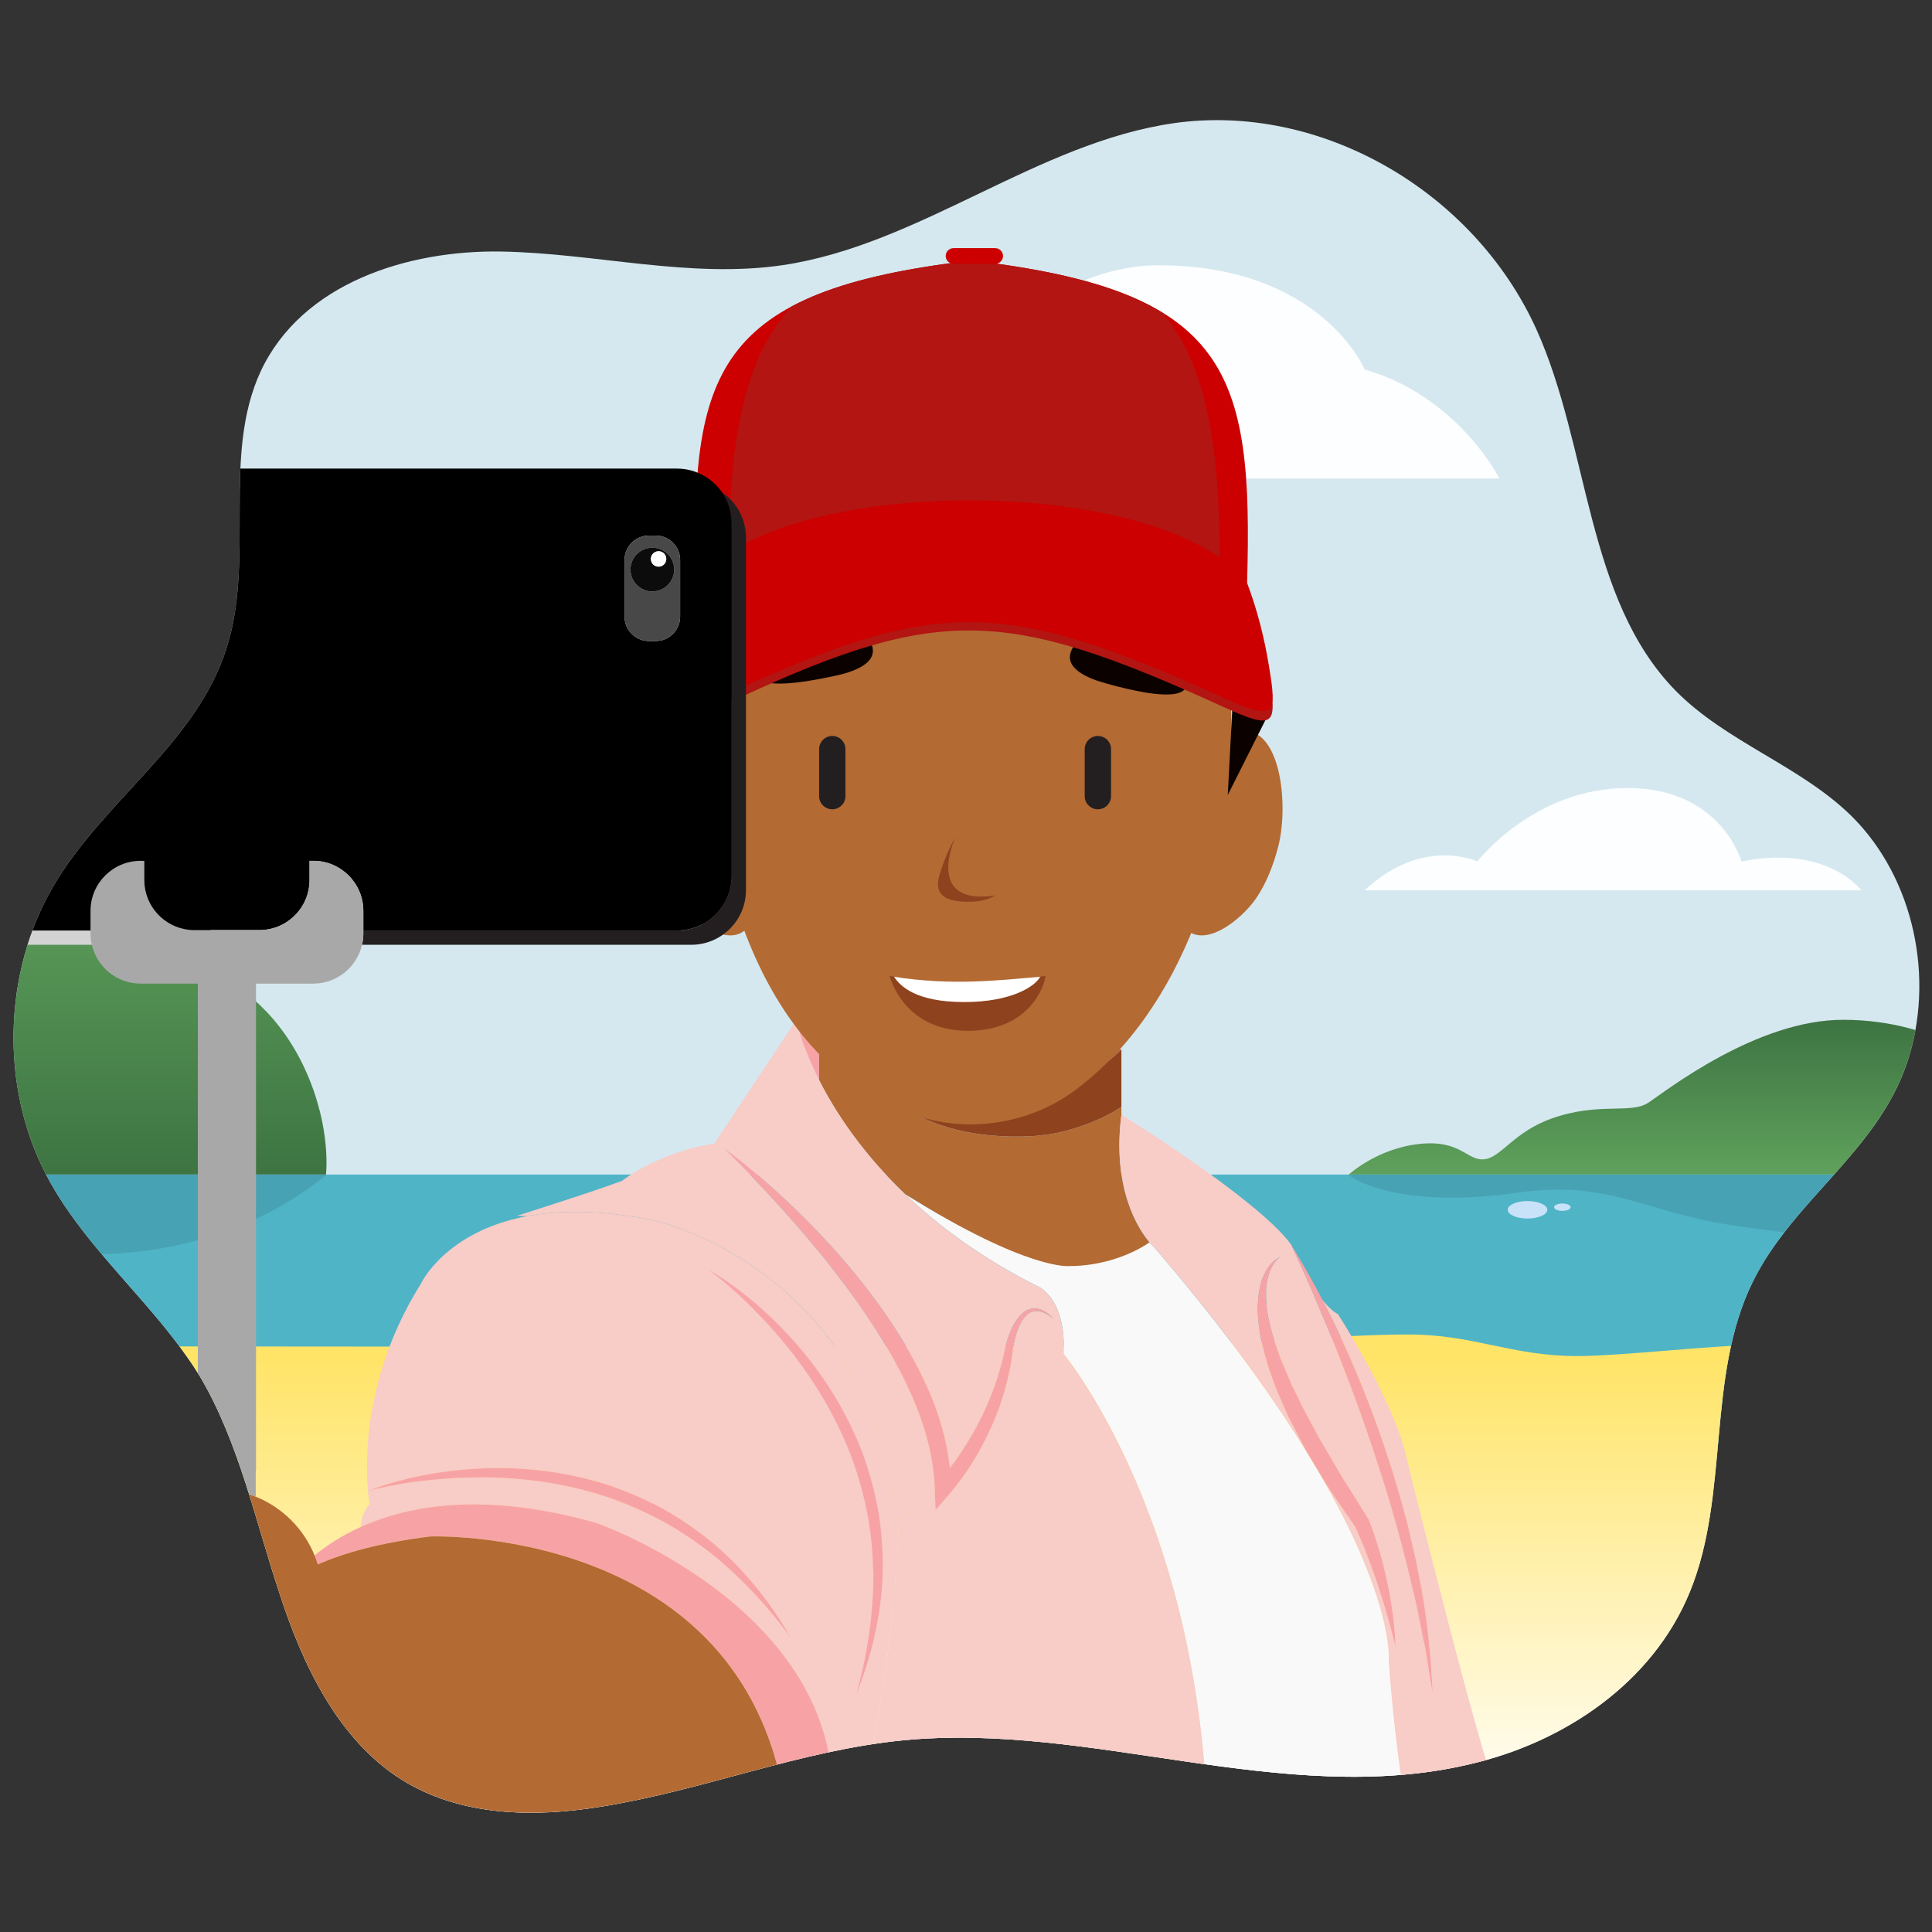<?xml version="1.0" encoding="utf-8"?>
<!-- Generator: Adobe Illustrator 27.5.0, SVG Export Plug-In . SVG Version: 6.00 Build 0)  -->
<svg version="1.1" id="Calque_1" xmlns="http://www.w3.org/2000/svg" xmlns:xlink="http://www.w3.org/1999/xlink" x="0px" y="0px"
	 viewBox="0 0 1080 1080" style="enable-background:new 0 0 1080 1080;" xml:space="preserve">
<rect x="0" y="0" width="1080" height="1080" fill="#333333" stroke="none"/>
<style type="text/css">
	.st0{clip-path:url(#SVGID_00000127737703009119849980000012716473987256567436_);}
	.st1{fill:#D5E8EF;}
	.st2{fill:#FCFEFF;}
	.st3{fill:url(#SVGID_00000026872232538465446650000006111574097076523700_);}
	.st4{fill:url(#SVGID_00000165213699517879529760000010513990039540163771_);}
	.st5{fill:#4FB4C6;}
	.st6{fill:#C8E2FA;}
	.st7{fill-opacity:0.1;}
	.st8{fill:url(#SVGID_00000177453419405760312970000001766614851921551278_);}
	.st9{fill:#B7BF6A;}
	.st10{fill:none;}
	.st11{fill:#F7A3A6;}
	.st12{fill:#B36A33;}
	.st13{fill:#8E421E;}
	.st14{fill:#F9F9F9;}
	.st15{fill:#5AAECC;}
	.st16{fill:#F8CCC7;}
	.st17{clip-path:url(#SVGID_00000151535367923807418560000007914671219064079275_);}
	.st18{fill:#EF9F7E;}
	.st19{fill:#0B0200;}
	.st20{fill:#231F20;}
	.st21{fill:#FFFFFF;}
	.st22{fill-rule:evenodd;clip-rule:evenodd;fill:#CC0000;}
	.st23{fill-rule:evenodd;clip-rule:evenodd;fill:#B21512;}
	.st24{fill:#D3D3D3;}
	.st25{fill:#494849;}
	.st26{fill:#0C0C0C;}
	.st27{fill:#A8A8A8;}
</style>
<g>
	<g>
		<defs>
			<path id="SVGID_1_" d="M48.844,691.332c-8.597-10.938-16.741-22.352-23.076-34.717
				C-0.022,607.154,1.788,543.427,29.841,495.394c28.053-48.033,80.087-79.895,96.829-133.158
				c15.837-49.46-2.715-107.481,19.004-154.563c23.076-49.46,82.349-68.007,134.837-67.056
				c52.485,0.951,104.971,15.218,157.006,7.609c76.918-11.414,142.075-68.483,218.996-79.421
				c81.442-11.414,166.96,37.57,202.253,115.089c29.862,66.105,27.6,150.756,77.824,202.118
				c28.506,29.01,69.682,41.852,98.638,70.385c34.842,34.717,46.605,90.836,30.768,137.918
				c-16.74,49.46-64.248,77.043-86.422,122.698c-25.791,52.789-12.669,118.418-34.839,172.635
				c-20.814,51.362-71.038,84.651-123.073,96.54c-52.032,12.365-105.877,6.184-158.362-1.425
				c-52.485-7.612-105.877-17.122-158.818-11.891c-57.462,5.707-111.76,28.059-168.769,37.095
				c-38.007,6.181-78.73,5.23-111.308-15.217c-35.293-22.352-55.201-63.727-68.323-104.628
				c-13.574-40.898-22.623-84.175-44.342-120.796C94.092,740.792,69.658,717.49,48.844,691.332z"/>
		</defs>
		<clipPath id="SVGID_00000078763137271487170340000007799152266081916595_">
			<use xlink:href="#SVGID_1_"  style="overflow:visible;"/>
		</clipPath>
		<g style="clip-path:url(#SVGID_00000078763137271487170340000007799152266081916595_);">
			<path class="st1" d="M48.844,691.332c-8.597-10.938-16.741-22.352-23.076-34.717
				C-0.022,607.154,1.788,543.427,29.841,495.394c28.053-48.033,80.087-79.895,96.829-133.158
				c15.837-49.46-2.715-107.481,19.004-154.563c23.076-49.46,82.349-68.007,134.837-67.056
				c52.485,0.951,104.971,15.218,157.006,7.609c76.918-11.414,142.075-68.483,218.996-79.421
				c81.442-11.414,166.96,37.57,202.253,115.089c29.862,66.105,27.6,150.756,77.824,202.118
				c28.506,29.01,69.682,41.852,98.638,70.385c34.842,34.717,46.605,90.836,30.768,137.918
				c-16.74,49.46-64.248,77.043-86.422,122.698c-25.791,52.789-12.669,118.418-34.839,172.635
				c-20.814,51.362-71.038,84.651-123.073,96.54c-52.032,12.365-105.877,6.184-158.362-1.425
				c-52.485-7.612-105.877-17.122-158.818-11.891c-57.462,5.707-111.76,28.059-168.769,37.095
				c-38.007,6.181-78.73,5.23-111.308-15.217c-35.293-22.352-55.201-63.727-68.323-104.628
				c-13.574-40.898-22.623-84.175-44.342-120.796C94.092,740.792,69.658,717.49,48.844,691.332z"/>
			<path class="st2" d="M762.833,497.685h277.716c0,0-19.11-25.792-67.05-16.094
				c0,0-11.237-41.09-63.697-41.09s-83.988,41.09-83.988,41.09S795.521,467.129,762.833,497.685z"/>
			<path class="st2" d="M416.534,267.477h421.667c0,0-23.2-46.052-75.293-60.904
				c0,0-24.385-58.288-115.478-58.288c-68.244,0-125.024,73.437-125.024,73.437
				S455.744,207.74,416.534,267.477z"/>
			<path class="st2" d="M138.852,392.027h241.468c0,0-15.674-25.875-46.111-25.875
				c-30.27,0-50.423,11.279-50.423,11.279s-32.136-37.154-72.794-37.154
				C158.982,340.277,138.852,392.027,138.852,392.027z"/>
			<g>
				
					<linearGradient id="SVGID_00000183968767333713618070000010935575223485487544_" gradientUnits="userSpaceOnUse" x1="31.54" y1="654.453" x2="31.54" y2="483.762">
					<stop  offset="0" style="stop-color:#3E7543"/>
					<stop  offset="1" style="stop-color:#5EA05B"/>
				</linearGradient>
				<path style="fill:url(#SVGID_00000183968767333713618070000010935575223485487544_);" d="M-119.437,656.592l3.538-113.95
					c0,0,81.827-53.519,102.173-63.692c20.346-10.173,42.019-17.029,57.942,3.096
					c15.923,20.125,22.337,43.125,29.635,46.442c7.298,3.317,69.253,6.387,97.75,71.654
					c13.712,31.404,10.615,56.45,10.615,56.45H-119.437z"/>
			</g>
			<g>
				
					<linearGradient id="SVGID_00000039817922413989397210000018077010184941896832_" gradientUnits="userSpaceOnUse" x1="935.242" y1="572.006" x2="935.242" y2="653.328">
					<stop  offset="0" style="stop-color:#3E7543"/>
					<stop  offset="1" style="stop-color:#5EA05B"/>
				</linearGradient>
				<path style="fill:url(#SVGID_00000039817922413989397210000018077010184941896832_);" d="M753.951,656.592
					c0,0,15.591-14.43,39.144-17.084c23.553-2.654,26.87,9.454,36.49,8.542
					c9.62-0.912,16.338-15.177,37.817-22.807c26.6-9.449,44.12-2.156,54.238-8.957
					c10.118-6.801,60.428-46.221,108.642-46.221c55.288,0,86.25,30.077,86.25,30.077v56.45H753.951z"/>
			</g>
			<g>
				<path class="st5" d="M1230.507,656.592H-222.476c0,0,5.308,119.428,87.577,157.989h1328.474
					L1230.507,656.592z"/>
				<path class="st6" d="M864.951,676.281c0,2.7-4.953,4.89-11.063,4.89s-11.063-2.189-11.063-4.89
					c0-2.7,4.953-4.89,11.063-4.89S864.951,673.581,864.951,676.281z"/>
				<path class="st6" d="M877.989,674.826c0,1.131-2.075,2.049-4.635,2.049s-4.635-0.917-4.635-2.049
					s2.075-2.049,4.635-2.049S877.989,673.694,877.989,674.826z"/>
				<path class="st7" d="M182.578,656.593c-19.557,16.258-63.566,44.613-132.664,44.613
					c-60.483,0-68.332-15.547-90.886-15.547c-22.565,0-72.989,31.093-120.33,31.093
					c-1.369,0-2.771-0.022-4.194-0.075c-10.275-32.753-11.493-60.084-11.493-60.084H182.578z"/>
				<path class="st7" d="M753.665,656.592c0,0,23.42,20.07,94.778,10.098
					c51.11-7.142,70.096,10.461,117.832,17.933c69.483,10.876,146.7,12.957,193.215,6.966
					c32.476-4.183,15.125-17.582,17.565-34.998H753.665z"/>
			</g>
			<g>
				
					<linearGradient id="SVGID_00000060015808362295256200000005900022019610567353_" gradientUnits="userSpaceOnUse" x1="515.651" y1="1020.946" x2="515.651" y2="758.051">
					<stop  offset="0" style="stop-color:#FFFFFF"/>
					<stop  offset="1" style="stop-color:#FFE467"/>
				</linearGradient>
				<path style="fill:url(#SVGID_00000060015808362295256200000005900022019610567353_);" d="M1159.848,751.846
					c0,0-148.616,0-175.707,0c-27.014,0-76.825,6.2-102.616,6.2c-36.712,0-57.39-12.053-94.212-12.053
					c-38.149,0-88.725,5.054-108.808,5.474c-112.18,2.341-868.141,0.79-868.141,0.79
					s2.186,195.097,277.259,252.819c275.073,57.721,1079.303,9.952,1122.04-49.76
					C1252.401,895.604,1159.848,751.846,1159.848,751.846z"/>
			</g>
			<path class="st9" d="M566.049,948.681c0,0,0.291-0.045,0.835-0.129
				C566.543,948.411,566.26,948.433,566.049,948.681z"/>
			<g>
				<path class="st10" d="M426.138,498.452c-1.952-8.417-3.467-16.731-4.602-24.754
					c-1.513-0.06-3.027-0.255-4.532-0.567v24.401c0,16.903-13.703,30.606-30.606,30.606H202.378
					c-2.852,12.385-13.979,21.702-27.199,21.702h-32.218v286.824
					c14.904,6.015,26.833,17.92,32.873,32.811c6.545-5.361,15.105-11.066,25.937-15.956
					c0.074-4.003,1.248-8.543,4.846-12.796c0,0-11.336-59.276,28.629-123.067
					c0,0,13.396-29.107,59.298-37.791c-1.82-0.099-3.638-0.202-5.498-0.253
					c0,0,43.809-13.834,58.795-19.599c0,0,19.599-15.756,51.494-20.751l45.636-68.955l0.017-0.016
					C434.349,553.188,426.976,529.991,426.138,498.452z"/>
				<path class="st11" d="M444.989,570.292l-0.017,0.016c0,0,2.769,13.54,12.92,33.509v-16.994
					C453.249,582.079,448.904,576.586,444.989,570.292z"/>
				<g>
					<path class="st12" d="M457.892,586.824v16.994c9.054,17.813,24.03,40.736,48.21,63.826
						c69.318,43.252,147.244,80.564,147.244,80.564c-1.168-18.923-5.739-37.872-10.762-53.719
						c-6.451-7.655-20.958-29.962-15.716-71.365v-4.356c-12.804,8.522-29.692,13.666-39.821,15.229
						c-2.343,0.293-7.364,0.987-9.727,1.112c-67.89,3.564-89.491-32.517-89.491-32.517
						c30.755,19.311,58.637,19.37,74.661,16.965c16.475-2.966,41.679-10.999,64.377-32.854v-0.064
						 M567.764,557.156c-8.074,3.966-16.368,3.347-25.36,3.292c-0.846-0.005-1.698-0.038-2.557-0.1
						c-9.542-0.69-18.67-0.633-26.9-5.363"/>
					<path class="st13" d="M487.829,602.591c0,0,21.601,36.081,89.491,32.517
						c2.363-0.124,7.384-0.819,9.727-1.112c10.128-1.562,27.016-6.707,39.821-15.229l0,0
						c0-8.058,0-29.922,0-29.922v-1.718v-0.424l0,0c-22.698,21.855-47.902,29.888-64.377,32.854
						C546.466,621.961,518.584,621.902,487.829,602.591z"/>
				</g>
				<path class="st14" d="M776.317,928.245c0,0,6.761-70.036-130.813-230.666c0,0-1.164-1.006-2.92-3.09
					c-11.936,8.182-28.689,13.235-44.501,13.235c0,0-22.664,3.172-91.981-40.08
					c18.566,17.73,42.514,35.539,73.462,51.166c0,0,16.524,5.764,14.987,38.044
					c0,0,83.005,99.145,80.699,287.059c0,0,0.149,22.227-1.216,53.855h125.776
					c-2.497-26.753-5.661-49.869-9.659-63.463C790.151,1034.306,780.447,988.317,776.317,928.245z"/>
				<path class="st15" d="M721.702,695.664c1.096,1.761,2.115,3.569,3.184,5.347
					C724.185,699.369,723.103,697.577,721.702,695.664z"/>
				<path class="st16" d="M839.401,1007.676c-6.485-3.458-53.092-192.41-53.092-192.41
					c-6.917-32.28-38.428-80.7-38.428-80.7c-2.958-1.479-5.966-4.548-8.785-8.189
					c4.763,9.193,9.267,18.525,13.495,27.976c9.116,20.199,16.954,40.968,23.866,62.037
					c3.471,10.533,6.453,21.219,9.394,31.912c1.45,5.352,2.581,10.789,3.887,16.177l1.889,8.098
					c0.603,2.705,1.033,5.451,1.557,8.173c4.559,21.711,6.635,43.885,7.728,65.941
					c-0.985-5.452-1.91-10.897-2.755-16.344l-1.314-8.158l-1.701-8.095l-3.223-16.188l-3.766-16.064
					c-5.209-21.355-11.019-42.562-17.968-63.417c-6.727-20.921-14.23-41.602-22.318-62.074
					l-6.207-15.303l-6.438-15.22c-4.237-10.174-8.871-20.165-13.536-30.183
					c-18.732-25.531-94.818-72.52-94.818-72.52c-5.242,41.403,9.265,63.71,15.716,71.365
					c1.756,2.084,2.92,3.09,2.92,3.09c137.573,160.63,130.813,230.666,130.813,230.666
					c4.13,60.073,13.834,106.062,13.834,106.062c3.998,13.593,7.163,36.71,9.659,63.463h14.414
					c-6.392-76.972-9.041-102.062-9.041-102.062 M778.629,902.533
					c0.801,5.986,1.261,12.013,1.53,18.025c-1.532-5.831-3.013-11.633-4.707-17.368
					c-1.566-5.761-3.454-11.425-5.253-17.085c-1.844-5.651-3.922-11.214-5.985-16.755
					c-2.032-5.393-4.367-10.797-6.677-15.868l-11.572-16.843c-3.954-5.703-7.418-11.752-11.056-17.682
					c-1.812-2.971-3.613-5.948-5.322-8.98l-4.841-9.285l-4.813-9.297l-4.191-9.643
					c-2.934-6.342-5.148-13.073-7.391-19.722c-1.821-6.83-3.839-13.608-4.541-20.732
					c-1.029-7.008-0.992-14.308,0.392-21.348c0.49-1.746,0.808-3.513,1.465-5.191
					c0.804-1.637,1.344-3.352,2.358-4.852c1.79-3.092,4.447-5.759,7.574-7.238
					c-2.798,2.065-4.586,5.058-5.804,8.13c-0.693,1.497-0.922,3.206-1.402,4.759
					c-0.319,1.618-0.403,3.303-0.63,4.923c-0.29,6.617,0.439,13.269,2.074,19.769
					c1.447,6.52,3.727,12.894,5.989,19.214c2.762,6.196,4.966,12.555,8.171,18.58l4.447,9.149
					l4.838,8.993l4.858,8.981c1.75,2.929,3.527,5.847,5.227,8.808
					c3.482,5.876,6.776,11.858,10.596,17.552l10.865,17.448l0.282,0.453l0.079,0.188
					c2.436,5.822,4.173,11.558,5.94,17.4c1.742,5.819,3.193,11.713,4.435,17.639
					C776.845,890.573,777.832,896.548,778.629,902.533z"/>
				<path class="st16" d="M675.25,1043.913c2.306-187.914-80.699-287.059-80.699-287.059
					c1.537-32.28-14.987-38.044-14.987-38.044c-30.948-15.627-54.896-33.437-73.462-51.166
					c-24.18-23.09-39.156-46.014-48.21-63.826c-10.151-19.97-12.92-33.509-12.92-33.509
					l-45.636,68.955c-31.896,4.996-51.494,20.751-51.494,20.751
					c-14.987,5.764-58.795,19.599-58.795,19.599c1.86,0.052,3.678,0.154,5.498,0.253
					c18.25-3.452,41.623-3.686,71.358,2.437c0,0,120.925,26.131,136.55,169.084
					c0,0-4.571,149.029-47.483,220.853c-1.81,4.746-3.923,9.614-6.325,14.556
					c-0.806,3.681-1.628,7.339-2.466,10.972h227.855C675.399,1066.141,675.25,1043.913,675.25,1043.913z
					 M522.951,844.11l-0.407-11.715c-0.644-18.532-5.824-36.906-13.724-54.096
					c-7.675-17.322-17.805-33.626-28.736-49.348c-5.569-7.8-11.318-15.497-17.284-23.047
					c-6.026-7.5-12.228-14.877-18.556-22.164c-12.755-14.485-26.01-28.598-39.913-42.169
					c15.657,11.539,30.272,24.488,44.132,38.201c13.869,13.712,26.919,28.337,38.706,44.019
					c11.814,15.649,22.398,32.394,30.618,50.476c4.184,8.998,7.53,18.438,9.965,28.163
					c1.498,5.958,2.595,12.05,3.253,18.207c0.823-1.075,1.633-2.157,2.422-3.236
					c2.997-4.206,5.841-8.534,8.529-12.966c5.414-8.852,9.776-18.317,13.462-28.042
					c0.837-2.459,1.754-4.902,2.534-7.386l2.15-7.519l1.762-7.648
					c0.592-2.732,1.375-5.356,2.347-7.931c0.983-2.566,2.118-5.1,3.664-7.442
					c1.528-2.32,3.444-4.565,6.047-5.954c1.301-0.674,2.752-1.074,4.208-1.128
					c1.461,0.002,2.858,0.339,4.142,0.859c2.561,1.085,4.637,2.858,6.514,4.725
					c-2.104-1.607-4.387-3.054-6.859-3.725c-2.47-0.683-5.017-0.372-6.982,1.008
					c-3.944,2.848-5.836,7.975-7.257,12.798c-0.683,2.467-1.191,5.005-1.498,7.503l-1.129,8.007
					l-1.666,7.936c-0.624,2.631-1.388,5.227-2.08,7.848c-3.013,10.412-7.275,20.459-12.395,30.037
					c-5.183,9.628-11.071,18.576-18.504,27.134L522.951,844.11z"/>
				<path class="st16" d="M235.247,717.657c-39.965,63.791-28.629,123.067-28.629,123.067
					c-3.599,4.253-4.772,8.793-4.846,12.796c27.622-12.471,70.059-19.628,131.852-2.132
					c0,0,126.81,44.577,131.807,146.028c0,0,5.529,32.905-10.461,74.825
					c42.912-71.824,47.483-220.853,47.483-220.853c-15.626-142.953-136.55-169.084-136.55-169.084
					c-29.735-6.122-53.109-5.889-71.358-2.437C248.642,688.55,235.247,717.657,235.247,717.657z
					 M339.88,830.074c10.863,3.664,21.404,8.264,31.462,13.756c9.986,5.635,19.377,12.246,28.161,19.547
					c17.339,14.907,31.699,32.939,42.801,52.571c-13.271-18.255-28.661-34.738-46.051-48.579
					c-8.924-6.623-18.07-12.922-27.9-18.054c-9.806-5.139-19.992-9.532-30.517-12.973
					c-21.067-6.845-43.251-10.116-65.525-10.463c-11.142-0.136-22.32,0.414-33.448,1.66
					c-11.155,1.106-22.22,3.125-33.16,5.861c21.146-7.962,43.823-11.94,66.569-12.649
					C295.042,820.038,318.03,823.107,339.88,830.074z"/>
				<path class="st11" d="M465.43,997.415c-4.997-101.451-131.807-146.028-131.807-146.028
					c-61.793-17.496-104.23-10.34-131.852,2.132c-10.833,4.891-19.392,10.595-25.937,15.956
					c0.674,1.66,1.285,3.351,1.808,5.081c13.819-6.143,33.883-12.059,62.985-15.675
					c0,0,167.163-6.086,196.561,139.622c0,0,5.605,52.357-20.151,99.266h25.821
					c2.112-3.693,4.029-7.352,5.788-10.972c2.402-4.943,4.515-9.81,6.325-14.556
					C470.959,1030.321,465.43,997.415,465.43,997.415z"/>
				<path class="st11" d="M741.659,741.047l6.207,15.303c8.088,20.471,15.591,41.153,22.318,62.074
					c6.949,20.856,12.759,42.062,17.968,63.417l3.766,16.064l3.223,16.188l1.701,8.095l1.314,8.158
					c0.844,5.447,1.77,10.892,2.755,16.344c-1.093-22.055-3.169-44.23-7.728-65.941
					c-0.524-2.722-0.955-5.467-1.557-8.173l-1.889-8.098c-1.305-5.388-2.437-10.825-3.887-16.177
					c-2.941-10.693-5.923-21.378-9.394-31.912c-6.913-21.069-14.751-41.839-23.866-62.037
					c-4.228-9.451-8.732-18.783-13.495-27.976c-4.462-8.612-9.213-17.063-14.209-25.366
					c-1.069-1.778-2.088-3.586-3.184-5.347c-0.01-0.015-0.018-0.031-0.028-0.047
					c0.004,0.009,0.008,0.018,0.013,0.027c4.664,10.018,9.299,20.008,13.536,30.183L741.659,741.047z"/>
				<path class="st11" d="M238.862,827.538c11.128-1.246,22.306-1.796,33.448-1.66
					c22.274,0.347,44.458,3.618,65.525,10.463c10.525,3.441,20.712,7.834,30.517,12.973
					c9.829,5.132,18.976,11.431,27.9,18.054c17.39,13.841,32.78,30.324,46.051,48.579
					c-11.102-19.632-25.462-37.664-42.801-52.571c-8.784-7.3-18.175-13.912-28.161-19.547
					c-10.058-5.492-20.598-10.093-31.462-13.756c-21.85-6.967-44.839-10.035-67.61-9.323
					c-22.746,0.709-45.422,4.686-66.569,12.649C216.643,830.663,227.707,828.644,238.862,827.538z"/>
				<path class="st11" d="M421.707,732.34c7.889,7.947,15.263,16.365,22.078,25.182
					c13.564,17.671,24.78,37.088,32.502,57.85c3.841,10.386,6.726,21.097,8.789,31.974
					c2.084,10.891,2.829,21.971,3.182,33.079c-0.045,22.226-3.403,44.525-9.466,66.265
					c8.489-20.895,13.701-43.349,14.613-66.197c0.265-11.418-0.387-22.885-2.174-34.211
					c-1.943-11.294-4.886-22.412-8.762-33.201c-8.113-21.451-19.988-41.373-34.691-58.775
					c-14.684-17.385-31.887-32.686-51.262-44.312C405.456,716.868,413.911,724.285,421.707,732.34z"/>
				<path class="st11" d="M548.922,808.378c5.12-9.578,9.382-19.625,12.395-30.037
					c0.691-2.622,1.456-5.217,2.08-7.848l1.666-7.936l1.129-8.007
					c0.307-2.499,0.815-5.037,1.498-7.503c1.421-4.822,3.313-9.95,7.257-12.798
					c1.965-1.379,4.512-1.691,6.982-1.008c2.471,0.671,4.755,2.119,6.859,3.725
					c-1.877-1.868-3.953-3.641-6.514-4.725c-1.284-0.52-2.681-0.858-4.142-0.859
					c-1.456,0.053-2.907,0.453-4.208,1.128c-2.603,1.388-4.519,3.633-6.047,5.954
					c-1.546,2.342-2.681,4.876-3.664,7.442c-0.971,2.575-1.754,5.199-2.347,7.931l-1.762,7.648
					l-2.15,7.519c-0.78,2.484-1.697,4.927-2.534,7.386c-3.686,9.725-8.048,19.191-13.462,28.042
					c-2.688,4.432-5.531,8.759-8.529,12.966c-0.789,1.079-1.599,2.161-2.422,3.236
					c-0.658-6.157-1.755-12.249-3.253-18.207c-2.435-9.725-5.781-19.166-9.965-28.163
					c-8.22-18.081-18.804-34.826-30.618-50.476c-11.787-15.682-24.838-30.307-38.706-44.019
					c-13.86-13.713-28.475-26.662-44.132-38.201c13.903,13.571,27.157,27.684,39.913,42.169
					c6.329,7.287,12.53,14.664,18.556,22.164c5.966,7.55,11.715,15.247,17.284,23.047
					c10.931,15.723,21.06,32.026,28.736,49.348c7.899,17.19,13.08,35.565,13.724,54.096l0.407,11.715
					l7.467-8.598C537.85,826.954,543.739,818.006,548.922,808.378z"/>
				<path class="st11" d="M771.13,867.016c-1.767-5.842-3.504-11.578-5.94-17.4l-0.079-0.188
					l-0.282-0.453l-10.865-17.448c-3.82-5.694-7.114-11.676-10.596-17.552
					c-1.7-2.96-3.477-5.879-5.227-8.808l-4.858-8.981l-4.838-8.993l-4.447-9.149
					c-3.204-6.026-5.409-12.385-8.171-18.58c-2.262-6.32-4.542-12.694-5.989-19.214
					c-1.635-6.5-2.364-13.152-2.074-19.769c0.227-1.62,0.31-3.305,0.63-4.923
					c0.48-1.553,0.709-3.262,1.402-4.759c1.219-3.072,3.006-6.064,5.804-8.13
					c-3.127,1.478-5.784,4.146-7.574,7.238c-1.015,1.5-1.554,3.215-2.358,4.852
					c-0.657,1.678-0.975,3.445-1.465,5.191c-1.384,7.04-1.421,14.34-0.392,21.348
					c0.702,7.124,2.721,13.902,4.541,20.732c2.243,6.648,4.456,13.38,7.391,19.722l4.191,9.643
					l4.813,9.297l4.841,9.285c1.709,3.032,3.51,6.009,5.322,8.98
					c3.638,5.929,7.102,11.978,11.056,17.682l11.572,16.843c2.31,5.071,4.645,10.475,6.677,15.868
					c2.063,5.541,4.141,11.104,5.985,16.755c1.799,5.66,3.687,11.324,5.253,17.085
					c1.693,5.735,3.174,11.537,4.707,17.368c-0.269-6.013-0.729-12.039-1.53-18.025
					c-0.798-5.985-1.784-11.96-3.064-17.878C774.323,878.729,772.872,872.835,771.13,867.016z"/>
				<path class="st12" d="M437.187,998.503C407.79,852.795,240.627,858.881,240.627,858.881
					c-29.102,3.616-49.165,9.532-62.985,15.675c-0.522-1.73-1.134-3.42-1.808-5.081
					c-6.04-14.891-17.969-26.797-32.873-32.811c-5.99-2.417-12.458-3.843-19.212-4.159
					c-5.718-6.141-10.81-9.35-13.162-10.645c-0.878-0.483-1.385-0.708-1.385-0.708
					c-9.019-5.375-17.22-7.917-24.635-8.527v285.143h332.469
					C442.792,1050.861,437.187,998.503,437.187,998.503z"/>
				<g>
					<g>
						<g>
							<g>
								<path id="SVGID_00000137117131713449283100000006491927985905265544_" class="st12" d="M397.053,402.712
									c0.594-29.245,5.027-56.929,12.884-79.862c12.544-36.615,45.952-67.053,85.984-67.632
									c15.81-0.229,31.358,3.894,47.134,4.953c24.783,1.664,58.359-10.014,81.885-0.98
									c14.464,5.554,26.298,23.429,34.758,36.303c20.564,31.294,28.209,69.78,28.65,106.743
									c0.879,73.681-26.088,161.905-87.66,207.441c-23.706,17.531-55.662,23.353-84.031,15.307
									C430.819,600.641,395.199,494.068,397.053,402.712z"/>
							</g>
							<g>
								<defs>
									<path id="SVGID_00000072241192321760203600000010009374661133550488_" d="M397.053,402.712
										c0.594-29.245,5.027-56.929,12.884-79.862c12.544-36.615,45.952-67.053,85.984-67.632
										c15.81-0.229,31.358,3.894,47.134,4.953c24.783,1.664,58.359-10.014,81.885-0.98
										c14.464,5.554,26.298,23.429,34.758,36.303c20.564,31.294,28.209,69.78,28.65,106.743
										c0.879,73.681-26.088,161.905-87.66,207.441c-23.706,17.531-55.662,23.353-84.031,15.307
										C430.819,600.641,395.199,494.068,397.053,402.712z"/>
								</defs>
								<clipPath id="SVGID_00000132061638910218530790000008901794373534945206_">
									<use xlink:href="#SVGID_00000072241192321760203600000010009374661133550488_"  style="overflow:visible;"/>
								</clipPath>
								<g style="clip-path:url(#SVGID_00000132061638910218530790000008901794373534945206_);">
									<path class="st18" d="M669.482,278.924c15.008,16.34,18.975,32.504,24.064,53.003
										c2.599,10.47,7.247,18.855,6.913,30.078c-0.082,2.752-7.304,27.833-8.095,26.96
										c-13.659-15.072-17.577-36.299-26.098-54.769c-9.318-20.198-30.878-48.93-53.613-55.432
										c-24.194-6.919-53.563,12.589-79.909,9.071c-20.454-2.732-40.335-14.818-60.443-10.184
										c-18.969,4.371-31.41,22.18-40.925,39.163c-10.627,18.969-20.035,38.673-27.942,58.93
										c-5.29,13.552-6.868,31.18-16.467,42.507c-8.422-12.564-18.677-29.173-21.514-44.184
										c-2.469-13.07-3.958-26.396-3.121-39.741c1.647-26.241,13.861-51.689,42.843-65.357
										c25.868-12.2,58.417-17.271,84.729-22.208c33.975-6.374,69.682-12.969,103.946-7.38
										C623.964,244.294,651.064,258.872,669.482,278.924z"/>
								</g>
							</g>
						</g>
						<g>
							<path class="st12" d="M683.628,412.075c31.379-18.004,37.61,35.487,30.897,61.202
								c-2.772,10.619-6.776,20.859-12.622,29.269c-7.873,11.326-29.56,29.319-40.625,15.114
								c-5.021-6.446-4.987-16.607-4.629-25.628C657.609,467.845,662.358,424.279,683.628,412.075z"/>
						</g>
						<g>
							<path class="st12" d="M396.372,412.075c-31.379-18.004-37.61,35.487-30.897,61.202
								c2.772,10.619,6.776,20.859,12.622,29.269c7.873,11.326,29.56,29.319,40.625,15.114
								c5.021-6.446,4.987-16.607,4.629-25.628C422.391,467.845,417.643,424.279,396.372,412.075z"/>
						</g>
						<g>
							<path class="st19" d="M655.133,388.092c3.264-0.317,5.843-1.188,7.216-2.865
								c5.435-6.64-2.744-16.114-8.1-19.729c-10.165-6.858-44.539-17.815-53.834-4.51
								c-8.666,12.404,8.932,18.618,18.114,21.111C624.772,383.794,643.962,389.182,655.133,388.092z"/>
							<path class="st19" d="M429.806,381.724c-3.24-0.501-5.765-1.516-7.041-3.268
								c-5.052-6.936,3.649-15.933,9.201-19.24c10.537-6.273,45.475-15.271,54.003-1.463
								c7.951,12.874-9.97,18.084-19.278,20.054C460.362,379.147,440.898,383.443,429.806,381.724z"/>
						</g>
						<polygon class="st19" points="689.345,387.207 686.321,444.416 708.699,399.909 						"/>
						<polygon class="st19" points="396.008,387.207 399.032,444.416 376.654,399.909 						"/>
						<g>
							<path class="st20" d="M465.246,452.399c-4.066,0-7.362-3.296-7.362-7.362v-26.266
								c0-4.066,3.296-7.362,7.362-7.362s7.362,3.296,7.362,7.362v26.266
								C472.608,449.103,469.312,452.399,465.246,452.399z"/>
							<path class="st20" d="M613.719,452.399c-4.066,0-7.362-3.296-7.362-7.362v-26.266
								c0-4.066,3.296-7.362,7.362-7.362s7.362,3.296,7.362,7.362v26.266
								C621.081,449.103,617.785,452.399,613.719,452.399z"/>
							<path class="st13" d="M534.021,468.128c0,0-17.712,38.375,22.14,32.471c0,0-4.92,3.444-13.284,3.444
								c-4.428,0-21.156,0.984-18.204-12.792C527.625,478.951,534.021,468.128,534.021,468.128z"/>
							<g>
								<path class="st13" d="M584.396,545.567c0,0-45.263,7.468-87.082,0c0,0,7.38,30.659,43.787,30.659
									C575.049,576.225,583.904,551.463,584.396,545.567z"/>
								<path class="st21" d="M539.12,560.154c-27.551,0-35.915-9.04-39.359-14.15
									c32.471,5.11,59.039,1.965,81.671,0C578.971,551.113,565.688,560.154,539.12,560.154z"/>
							</g>
						</g>
						<g>
							<path class="st22" d="M543.419,145.563v0.076c143.956,16.833,157.133,62.229,153.706,180.212
								c-76.091-53.013-231.854-53.013-307.945,0c-3.428-117.984,9.749-163.379,153.782-180.212v-0.076
								l0.229,0.076L543.419,145.563z"/>
							<path class="st23" d="M549.513,146.401c46.081,5.789,78.148,14.776,100.389,28.411
								c27.04,31.914,32.143,84.47,31.838,141.595c-73.73-39.912-199.102-40.445-274.127-1.599
								c-0.304-58.649,5.408-112.271,34.961-143.5c22.241-11.958,53.317-19.88,96.428-25.211
								c2.057,0.761,4.037,1.295,5.636,1.371C546.085,147.392,547.761,147.011,549.513,146.401
								L549.513,146.401z"/>
							<path class="st22" d="M533.06,147.467h23.231c2.438,0,4.418-1.98,4.418-4.341l0,0
								c0-2.438-1.98-4.418-4.418-4.418h-23.231c-2.438,0-4.418,1.98-4.418,4.418l0,0
								C528.642,145.487,530.623,147.467,533.06,147.467L533.06,147.467z"/>
							<path class="st23" d="M697.125,331.032c5.865,15.538,9.673,30.924,12.187,46.31
								c4.722,28.182,3.58,31.076-25.44,17.823c-124.458-56.745-160.637-57.202-281.439,0
								c-28.791,13.634-30.163,10.359-25.44-17.823c2.59-15.386,6.322-30.772,12.187-46.31
								C433.205,269.64,649.445,269.412,697.125,331.032L697.125,331.032z"/>
							<path class="st22" d="M697.125,325.852c5.865,15.538,9.673,30.924,12.187,46.234
								c4.722,28.258,3.656,31-25.44,17.899c-124.458-56.212-160.637-56.288-281.439,0
								c-28.868,13.481-30.163,10.359-25.44-17.899c2.59-15.31,6.322-30.696,12.187-46.234
								C433.205,264.461,649.445,264.232,697.125,325.852L697.125,325.852z"/>
						</g>
					</g>
				</g>
				<g>
					<rect x="-2.953" y="520.148" class="st24" width="87.52" height="7.99"/>
					<path class="st20" d="M417.004,497.533v-24.401v-40.138V300.544c0-10.494-5.286-19.747-13.336-25.261
						c3.368,4.917,5.346,10.861,5.346,17.271v196.989c0,16.903-13.703,30.606-30.606,30.606H203.108
						v1.765c0,2.141-0.267,4.219-0.729,6.226h184.02C403.302,528.139,417.004,514.436,417.004,497.533z"
						/>
					<g>
						<path d="M403.668,275.282c-2.627-3.834-6.11-7.027-10.165-9.334
							c-4.457-2.535-9.601-4.002-15.095-4.002H117.708H84.567H-24.757v258.202h142.464v-0.218h27.399
							c15.36,0,27.927-12.567,27.927-27.928v-10.795h2.145c15.36,0,27.928,12.567,27.928,27.927v11.013
							h175.301c16.903,0,30.606-13.703,30.606-30.606V292.553
							C409.014,286.143,407.037,280.199,403.668,275.282z M380.199,344.724
							c0,7.488-6.127,13.615-13.615,13.615h-3.84c-7.488,0-13.615-6.126-13.615-13.615v-31.723
							c0-7.488,6.127-13.614,13.615-13.614h3.84c7.488,0,13.615,6.126,13.615,13.614V344.724z"/>
						<path class="st25" d="M380.199,344.725v-31.723c0-7.488-6.127-13.615-13.615-13.615h-3.84
							c-7.488,0-13.615,6.127-13.615,13.615v31.723c0,7.488,6.127,13.615,13.615,13.615h3.84
							C374.072,358.339,380.199,352.213,380.199,344.725z M364.664,330.608
							c-6.748,0-12.218-5.47-12.218-12.218c0-6.748,5.47-12.218,12.218-12.218
							c6.748,0,12.218,5.47,12.218,12.218C376.882,325.138,371.412,330.608,364.664,330.608z"/>
						<path class="st26" d="M364.664,306.172c-6.748,0-12.218,5.47-12.218,12.218
							c0,6.748,5.47,12.218,12.218,12.218c6.748,0,12.218-5.47,12.218-12.218
							C376.882,311.642,371.412,306.172,364.664,306.172z M368.155,316.761
							c-2.378,0-4.306-1.928-4.306-4.306c0-2.378,1.928-4.305,4.306-4.305
							c2.378,0,4.305,1.928,4.305,4.305C372.46,314.833,370.533,316.761,368.155,316.761z"/>
						<path class="st21" d="M368.155,308.15c-2.378,0-4.306,1.928-4.306,4.305
							c0,2.378,1.928,4.306,4.306,4.306c2.378,0,4.305-1.928,4.305-4.306
							C372.46,310.077,370.533,308.15,368.155,308.15z"/>
						<path class="st27" d="M175.18,481.208h-2.145v10.795c0,14.399-11.043,26.343-25.078,27.782
							c-0.003,0-0.006,0-0.01,0.001c-0.417,0.042-0.838,0.073-1.261,0.097
							c-0.308,0.016-0.617,0.026-0.927,0.031c-0.218,0.005-0.434,0.017-0.652,0.017h-36.508
							c-0.219,0-0.435-0.012-0.652-0.017c-0.31-0.005-0.619-0.015-0.927-0.031
							c-0.422-0.024-0.843-0.054-1.261-0.097c-0.003-0-0.006-0.001-0.01-0.001
							c-14.035-1.439-25.078-13.384-25.078-27.782v-10.795h-2.145c-15.36,0-27.928,12.567-27.928,27.927
							v11.013v1.765c0,2.142,0.267,4.219,0.729,6.226c2.852,12.385,13.979,21.702,27.199,21.702h6.04
							h26.02v272.02c0.049,0.027,0.107,0.06,0.158,0.089v14.715
							c5.065-2.044,10.475-3.37,16.108-3.924c5.633,0.555,11.043,1.88,16.108,3.924v-14.715
							c0.052-0.029,0.109-0.062,0.158-0.089V549.841h26.02h6.041c13.219,0,24.347-9.317,27.198-21.702
							c0.462-2.007,0.729-4.084,0.729-6.226v-1.765v-11.013
							C203.108,493.775,190.54,481.208,175.18,481.208z"/>
					</g>
				</g>
			</g>
		</g>
	</g>
</g>
</svg>
